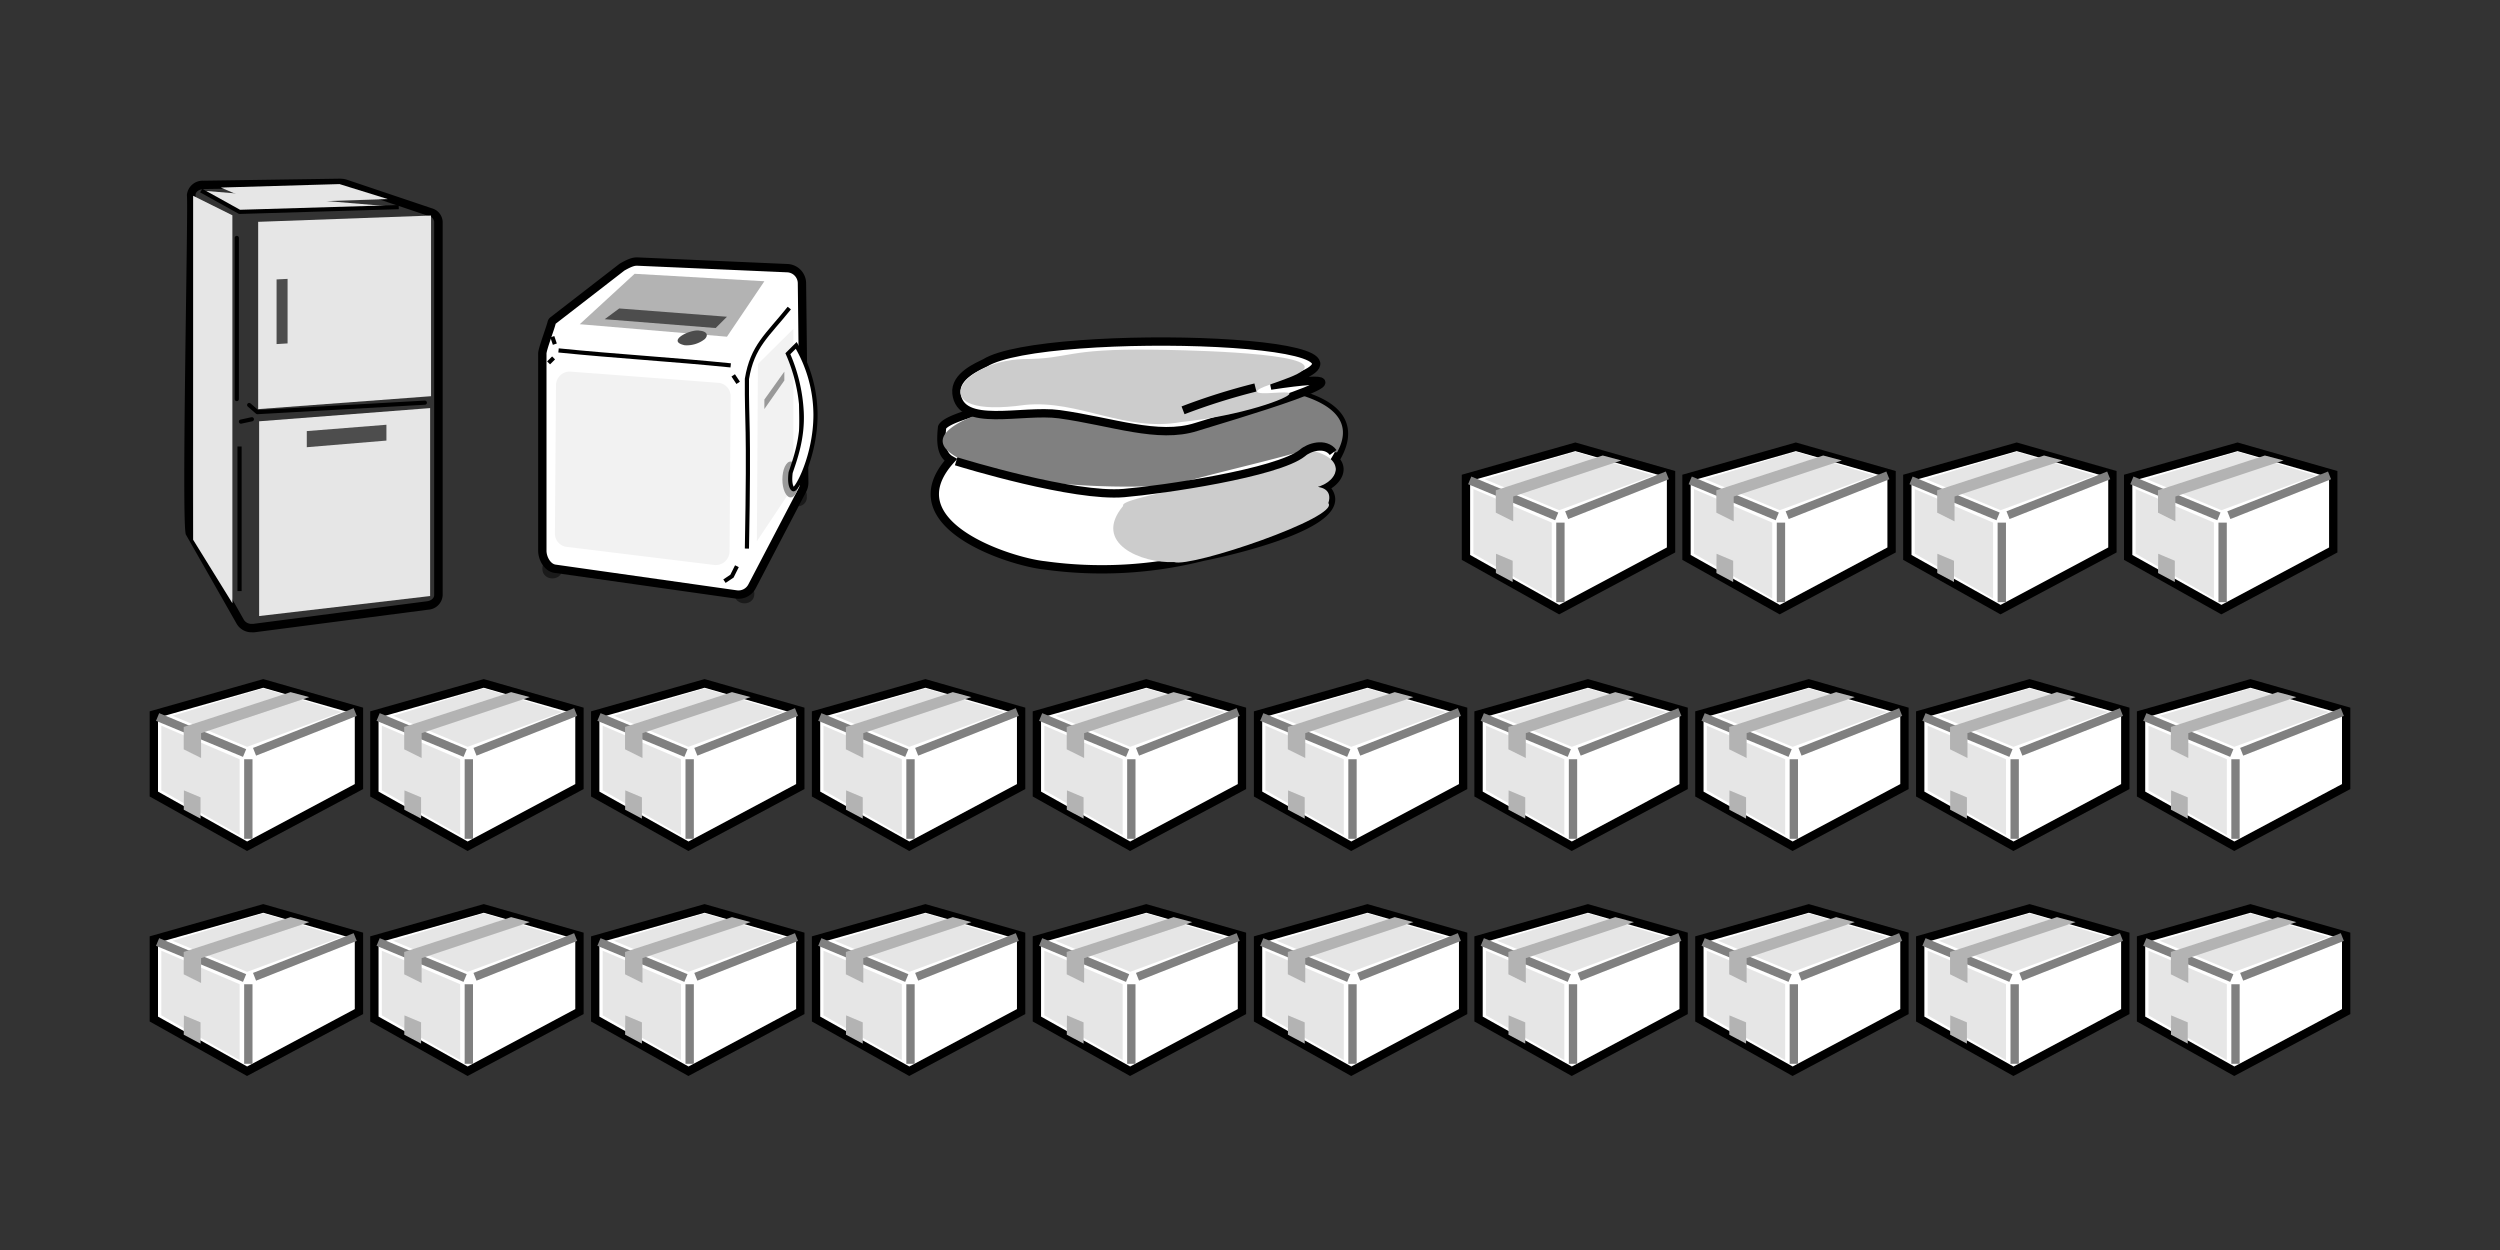 <svg xmlns="http://www.w3.org/2000/svg" viewBox="0 0 600 300"><rect x="0" y="0" width="600" height="300" fill="#333333" stroke="none"/><path d="M81.8,44.9a2.57,2.57,0,0,1,.83.13L103,51.88a1.57,1.57,0,0,1,1.2,1.35v89.61c0,.71-.72,1.33-1.69,1.46l-41.74,5.43-.34,0a2.15,2.15,0,0,1-1.88-.94l-12-21.24c-.55-3.61-.11-35.88.16-55.29.28-19.63.31-24.16.21-25.48,0-.75.94-1.39,2-1.41l32.82-.49h0m0-2h-.07l-32.82.49a3.8,3.8,0,0,0-4,3.46c.4,1.53-1.4,80.21-.21,81.52L56.85,149.8a4.12,4.12,0,0,0,3.62,1.95,4,4,0,0,0,.6,0l41.74-5.43a3.68,3.68,0,0,0,3.43-3.44V53.23A3.53,3.53,0,0,0,103.67,50L83.26,43.13a4.74,4.74,0,0,0-1.46-.23Z"/><polygon points="55.77 144.77 46.35 129.54 46.35 46.99 55.77 51.67 55.77 144.77" fill="#e6e6e6"/><polygon points="103.45 95.09 61.96 98.19 61.96 53.24 103.45 51.73 103.45 95.09" fill="#e6e6e6"/><polygon points="103.23 143.05 62.19 147.85 62.19 101.11 103.23 97.94 103.23 143.05" fill="#e6e6e6"/><polygon points="93.08 47.78 81.48 44.18 53 45.01 61.79 48.8 93.08 47.78" fill="#e6e6e6"/><polyline points="48.27 45.73 57.49 50.85 95.7 49.71" fill="#e6e6e6" stroke="#000" stroke-miterlimit="10"/><line x1="56.83" y1="57.1" x2="56.83" y2="95.78" fill="none" stroke="#000" stroke-linecap="round" stroke-linejoin="round"/><line x1="57.49" y1="107.16" x2="57.49" y2="141.86" fill="#e6e6e6" stroke="#000" stroke-miterlimit="10"/><polyline points="59.8 97.2 61.77 98.91 101.96 96.64" fill="none" stroke="#000" stroke-linecap="round" stroke-linejoin="round"/><line x1="60.45" y1="100.62" x2="57.82" y2="101.19" fill="none" stroke="#000" stroke-linecap="round" stroke-linejoin="round"/><polygon points="69.02 82.42 66.38 82.58 66.38 67.06 69.02 66.93 69.02 82.42" fill="#4d4d4d"/><polygon points="92.74 105.74 73.63 107.33 73.63 103.46 92.74 101.94 92.74 105.74" fill="#4d4d4d"/><path d="M130.16,136.49c0,3.11,4.84,3.11,4.79,0S130.12,133.38,130.16,136.49Z" fill="#1a1a1a"/><path d="M189.44,119.13a2.11,2.11,0,1,0,4.19,0A2.11,2.11,0,1,0,189.44,119.13Z" fill="#1a1a1a"/><path d="M176.26,142.48c0,3.1,4.84,3.1,4.79,0S176.22,139.37,176.26,142.48Z" fill="#1a1a1a"/><path d="M133.16,136.49l43.49,6.17a3.67,3.67,0,0,0,3.83-1.92l12.12-23.19a3.66,3.66,0,0,0,.42-1.74L192.47,68A3.66,3.66,0,0,0,189,64.36L152.9,62.77c-.81,0-1.61.2-3.6,1.33L132.72,76.93a.9.9,0,0,0-.33.54c-.35,1.44-2.23,6.32-2.23,7.36v47.33C130.16,134,131.37,136.21,133.16,136.49Z" fill="#fff" stroke="#000" stroke-miterlimit="10" stroke-width="2"/><polygon points="181.65 129.9 190.42 116.73 190.42 78.91 181.9 87.37 181.65 129.9" fill="#f2f2f2"/><path d="M136.13,131.27l35.11,4.3a3.32,3.32,0,0,0,3.85-3.09L175.35,95a3.23,3.23,0,0,0-3.12-3.14l-35.1-2.66a3.31,3.31,0,0,0-3.69,3.1l-.26,35.85A3.21,3.21,0,0,0,136.13,131.27Z" fill="#f2f2f2"/><polygon points="139.14 77.81 152.31 65.71 183.45 67.5 174.47 80.81 139.14 77.81" fill="#b3b3b3"/><path d="M189.43,73.94c-5.31,6.63-8.86,9.11-10.17,17-.08,11.3.58,9.48,0,40.72" fill="none" stroke="#000" stroke-miterlimit="10"/><path d="M175.37,87.69c-13.77-1.4-27.55-2.19-41.32-3.59" fill="#f2f2f2" stroke="#000" stroke-miterlimit="10"/><polygon points="145.13 76.61 148.61 74.03 174.47 76.02 171.76 78.73 145.13 76.61" fill="#4d4d4d"/><path d="M164.33,82.86c-4.66-1,1.54-4,3.61-3.49,1.62.13,2.18,1,1.22,2A7,7,0,0,1,164.33,82.86Z" fill="#4d4d4d"/><polygon points="183.45 98.17 188.24 91.32 188.24 89.19 183.45 95.89 183.45 98.17" fill="#999"/><path d="M132.56,80.81l.6,1.79" fill="#f2f2f2" stroke="#000" stroke-miterlimit="10"/><line x1="175.97" y1="90.09" x2="177.16" y2="91.88" fill="#f2f2f2" stroke="#000" stroke-miterlimit="10"/><line x1="132.86" y1="85.9" x2="131.66" y2="87.09" fill="#f2f2f2" stroke="#000" stroke-miterlimit="10"/><polyline points="176.86 135.89 175.67 138.28 173.87 139.48" fill="#fff" stroke="#000" stroke-miterlimit="10"/><ellipse cx="189.76" cy="115.07" rx="1.99" ry="4.31" fill="#999"/><path d="M191.09,82.89l-2,2a39.81,39.81,0,0,1,3.31,13.93c.33,6.39-1.62,11.51-2.65,14.6-.39,3.14.42,3.92.66,4,.86.22,5.33-8.18,5.31-17.91A32.86,32.86,0,0,0,191.09,82.89Z" fill="#fff" stroke="#000" stroke-miterlimit="10"/><path d="M226.1,102.56c-.34,3.28-.37,6.46,2.07,7.83-14,15.49,14.46,24.47,22.5,25.29a99.44,99.44,0,0,0,38.22-2.1c-.72.2,38.83-7.56,29-16.71,1.92-.56,5.27-3.72,2.56-6.51C339,80,228.94,95.39,226.1,102.56Z" fill="#fff" stroke="#000" stroke-miterlimit="10" stroke-width="2"/><path d="M281.8,134.9c4,1.4,39.82-10.76,37-14.15,1.18-3.52-2.22-4.52-5.31-3.54,6.4.17,11-6.28,2.25-8.83-3.37-.62-5.3,1.79-12.89,4.36-10,3.28-34.52,6.74-33.28,8.67C262.05,130.37,274,135.25,281.8,134.9Z" fill="#ccc"/><path d="M281.29,116.48c11-3.2,22-5.49,32.95-8.7,3.68-.6,5.94,1,6.67.76,18.86-34.18-161.67-7.19-67.08,7.48A184.23,184.23,0,0,0,281.29,116.48Z" fill="gray"/><path d="M229.47,110.71c1.53.47,28.26,8.67,40.28,7.62,9.26-.78,36.8-4.82,42.84-9.62,1.5-1.37,5.49-2.64,7.36-.11" fill="none" stroke="#000" stroke-miterlimit="10" stroke-width="2"/><path d="M236.41,87.1c-1.6.82-7.32,3.1-6.86,7.31.92,8.46,15.65,3.78,24.68,5,12.68,1.75,23.65,6,32.87,3.06,4.76-1.54,51.65-15.06,17.85-9.92C348.14,81.27,250.45,78.31,236.41,87.1Z" fill="#fff" stroke="#000" stroke-miterlimit="10" stroke-width="2"/><path d="M245.55,86.18c-15.49.5-24.41,14.52.45,11,12.9-1.28,24,6.59,37.47,4.11,14.51-1.49,26.27-5.85,26-6.85-.16-.78-7.54.55-7.77-.46-.28-1.28,11.58-3.68,11.43-5.94-.24-3.67-32.25-4.06-36.1-4.11C255.14,83.63,257.22,86.14,245.55,86.18Z" fill="#ccc"/><path d="M301.3,93a151.73,151.73,0,0,0-17.37,5.48" fill="#fff" stroke="#000" stroke-miterlimit="10" stroke-width="2"/><polygon points="351.83 115.29 351.83 133.78 374.2 146.31 401.05 131.99 401.05 113.8 378.08 107.23 351.83 114.69 351.83 115.29" fill="#fff" stroke="#000" stroke-miterlimit="10" stroke-width="2"/><path d="M374.5,125.43v19.09" fill="#e6e6e6" stroke="gray" stroke-miterlimit="10" stroke-width="2"/><path d="M376,123.64l24.16-9.55" fill="none" stroke="gray" stroke-miterlimit="10" stroke-width="2"/><path d="M373.61,123.94l-20.88-8.65" fill="none" stroke="gray" stroke-miterlimit="10" stroke-width="2"/><polygon points="353.62 117.38 353.62 132.89 372.42 143.63 372.42 125.43 353.62 117.38" fill="#e6e6e6"/><polygon points="356.31 114.99 374.2 122.45 396.88 114.09 378.08 108.42 356.31 114.99" fill="#e6e6e6"/><polygon points="358.99 119.76 358.99 117.67 384.65 109.32 389.12 110.51 363.17 119.17 363.17 125.13 358.99 123.04 358.99 119.76" fill="#b3b3b3"/><polygon points="363.04 139.68 359.01 137.53 359.05 132.9 363.04 134.58 363.04 139.68" fill="#b3b3b3"/><polygon points="510.76 115.29 510.76 133.78 533.13 146.31 559.98 131.99 559.98 113.8 537.01 107.23 510.76 114.69 510.76 115.29" fill="#fff" stroke="#000" stroke-miterlimit="10" stroke-width="2"/><path d="M533.43,125.43v19.09" fill="#e6e6e6" stroke="gray" stroke-miterlimit="10" stroke-width="2"/><path d="M534.92,123.64l24.17-9.55" fill="none" stroke="gray" stroke-miterlimit="10" stroke-width="2"/><path d="M532.54,123.94l-20.89-8.65" fill="none" stroke="gray" stroke-miterlimit="10" stroke-width="2"/><polygon points="512.55 117.38 512.55 132.89 531.34 143.63 531.34 125.43 512.55 117.38" fill="#e6e6e6"/><polygon points="515.23 114.99 533.13 122.45 555.8 114.09 537.01 108.42 515.23 114.99" fill="#e6e6e6"/><polygon points="517.92 119.76 517.92 117.67 543.57 109.32 548.05 110.51 522.09 119.17 522.09 125.13 517.92 123.04 517.92 119.76" fill="#b3b3b3"/><polygon points="521.96 139.68 517.94 137.53 517.97 132.9 521.96 134.58 521.96 139.68" fill="#b3b3b3"/><polygon points="457.76 115.29 457.76 133.78 480.13 146.31 506.98 131.99 506.98 113.8 484.01 107.23 457.76 114.69 457.76 115.29" fill="#fff" stroke="#000" stroke-miterlimit="10" stroke-width="2"/><path d="M480.43,125.43v19.09" fill="#e6e6e6" stroke="gray" stroke-miterlimit="10" stroke-width="2"/><path d="M481.92,123.64l24.17-9.55" fill="none" stroke="gray" stroke-miterlimit="10" stroke-width="2"/><path d="M479.54,123.94l-20.89-8.65" fill="none" stroke="gray" stroke-miterlimit="10" stroke-width="2"/><polygon points="459.55 117.38 459.55 132.89 478.34 143.63 478.34 125.43 459.55 117.38" fill="#e6e6e6"/><polygon points="462.23 114.99 480.13 122.45 502.81 114.09 484.01 108.42 462.23 114.99" fill="#e6e6e6"/><polygon points="464.92 119.76 464.92 117.67 490.57 109.32 495.05 110.51 469.09 119.17 469.09 125.13 464.92 123.04 464.92 119.76" fill="#b3b3b3"/><polygon points="468.96 139.68 464.94 137.53 464.97 132.9 468.96 134.58 468.96 139.68" fill="#b3b3b3"/><polygon points="404.76 115.29 404.76 133.78 427.13 146.31 453.98 131.99 453.98 113.8 431.01 107.23 404.76 114.69 404.76 115.29" fill="#fff" stroke="#000" stroke-miterlimit="10" stroke-width="2"/><path d="M427.43,125.43v19.09" fill="#e6e6e6" stroke="gray" stroke-miterlimit="10" stroke-width="2"/><path d="M428.92,123.64l24.17-9.55" fill="none" stroke="gray" stroke-miterlimit="10" stroke-width="2"/><path d="M426.54,123.94l-20.89-8.65" fill="none" stroke="gray" stroke-miterlimit="10" stroke-width="2"/><polygon points="406.55 117.38 406.55 132.89 425.34 143.63 425.34 125.43 406.55 117.38" fill="#e6e6e6"/><polygon points="409.23 114.99 427.13 122.45 449.81 114.09 431.01 108.42 409.23 114.99" fill="#e6e6e6"/><polygon points="411.92 119.76 411.92 117.67 437.57 109.32 442.05 110.51 416.09 119.17 416.09 125.13 411.92 123.04 411.92 119.76" fill="#b3b3b3"/><polygon points="415.96 139.68 411.94 137.53 411.97 132.9 415.96 134.58 415.96 139.68" fill="#b3b3b3"/><polygon points="301.93 226.08 301.93 244.57 324.3 257.1 351.15 242.78 351.15 224.59 328.18 218.02 301.93 225.48 301.93 226.08" fill="#fff" stroke="#000" stroke-miterlimit="10" stroke-width="2"/><path d="M324.6,236.22v19.09" fill="#e6e6e6" stroke="gray" stroke-miterlimit="10" stroke-width="2"/><path d="M326.09,234.43l24.16-9.54" fill="none" stroke="gray" stroke-miterlimit="10" stroke-width="2"/><path d="M323.7,234.73l-20.88-8.65" fill="none" stroke="gray" stroke-miterlimit="10" stroke-width="2"/><polygon points="303.71 228.17 303.71 243.68 322.51 254.42 322.51 236.22 303.71 228.17" fill="#e6e6e6"/><polygon points="306.4 225.78 324.3 233.24 346.97 224.88 328.18 219.22 306.4 225.78" fill="#e6e6e6"/><polygon points="309.08 230.55 309.08 228.47 334.74 220.11 339.21 221.31 313.26 229.96 313.26 235.92 309.08 233.84 309.08 230.55" fill="#b3b3b3"/><polygon points="313.13 250.47 309.1 248.33 309.14 243.69 313.13 245.37 313.13 250.47" fill="#b3b3b3"/><polygon points="513.85 226.08 513.85 244.57 536.23 257.1 563.08 242.78 563.08 224.59 540.1 218.02 513.85 225.48 513.85 226.08" fill="#fff" stroke="#000" stroke-miterlimit="10" stroke-width="2"/><path d="M536.52,236.22v19.09" fill="#e6e6e6" stroke="gray" stroke-miterlimit="10" stroke-width="2"/><path d="M538,234.43l24.16-9.54" fill="none" stroke="gray" stroke-miterlimit="10" stroke-width="2"/><path d="M535.63,234.73l-20.88-8.65" fill="none" stroke="gray" stroke-miterlimit="10" stroke-width="2"/><polygon points="515.64 228.17 515.64 243.68 534.44 254.42 534.44 236.22 515.64 228.17" fill="#e6e6e6"/><polygon points="518.33 225.78 536.23 233.24 558.9 224.88 540.1 219.22 518.33 225.78" fill="#e6e6e6"/><polygon points="521.01 230.55 521.01 228.47 546.67 220.11 551.14 221.31 525.19 229.96 525.19 235.92 521.01 233.84 521.01 230.55" fill="#b3b3b3"/><polygon points="525.06 250.47 521.03 248.33 521.07 243.69 525.06 245.37 525.06 250.47" fill="#b3b3b3"/><polygon points="460.85 226.08 460.85 244.57 483.23 257.1 510.07 242.78 510.07 224.59 487.1 218.02 460.85 225.48 460.85 226.08" fill="#fff" stroke="#000" stroke-miterlimit="10" stroke-width="2"/><path d="M483.52,236.22v19.09" fill="#e6e6e6" stroke="gray" stroke-miterlimit="10" stroke-width="2"/><path d="M485,234.43l24.16-9.54" fill="none" stroke="gray" stroke-miterlimit="10" stroke-width="2"/><path d="M482.63,234.73l-20.88-8.65" fill="none" stroke="gray" stroke-miterlimit="10" stroke-width="2"/><polygon points="462.64 228.17 462.64 243.68 481.44 254.42 481.44 236.22 462.64 228.17" fill="#e6e6e6"/><polygon points="465.33 225.78 483.23 233.24 505.9 224.88 487.1 219.22 465.33 225.78" fill="#e6e6e6"/><polygon points="468.01 230.55 468.01 228.47 493.67 220.11 498.14 221.31 472.19 229.96 472.19 235.92 468.01 233.84 468.01 230.55" fill="#b3b3b3"/><polygon points="472.06 250.47 468.03 248.33 468.07 243.69 472.06 245.37 472.06 250.47" fill="#b3b3b3"/><polygon points="407.85 226.08 407.85 244.57 430.23 257.1 457.07 242.78 457.07 224.59 434.1 218.02 407.85 225.48 407.85 226.08" fill="#fff" stroke="#000" stroke-miterlimit="10" stroke-width="2"/><path d="M430.52,236.22v19.09" fill="#e6e6e6" stroke="gray" stroke-miterlimit="10" stroke-width="2"/><path d="M432,234.43l24.16-9.54" fill="none" stroke="gray" stroke-miterlimit="10" stroke-width="2"/><path d="M429.63,234.73l-20.88-8.65" fill="none" stroke="gray" stroke-miterlimit="10" stroke-width="2"/><polygon points="409.64 228.17 409.64 243.68 428.44 254.42 428.44 236.22 409.64 228.17" fill="#e6e6e6"/><polygon points="412.33 225.78 430.23 233.24 452.9 224.88 434.1 219.22 412.33 225.78" fill="#e6e6e6"/><polygon points="415.01 230.55 415.01 228.47 440.67 220.11 445.14 221.31 419.19 229.96 419.19 235.92 415.01 233.84 415.01 230.55" fill="#b3b3b3"/><polygon points="419.06 250.47 415.03 248.33 415.07 243.69 419.06 245.37 419.06 250.47" fill="#b3b3b3"/><polygon points="354.85 226.08 354.85 244.57 377.23 257.1 404.07 242.78 404.07 224.59 381.1 218.02 354.85 225.48 354.85 226.08" fill="#fff" stroke="#000" stroke-miterlimit="10" stroke-width="2"/><path d="M377.52,236.22v19.09" fill="#e6e6e6" stroke="gray" stroke-miterlimit="10" stroke-width="2"/><path d="M379,234.43l24.16-9.54" fill="none" stroke="gray" stroke-miterlimit="10" stroke-width="2"/><path d="M376.63,234.73l-20.88-8.65" fill="none" stroke="gray" stroke-miterlimit="10" stroke-width="2"/><polygon points="356.64 228.17 356.64 243.68 375.44 254.42 375.44 236.22 356.64 228.17" fill="#e6e6e6"/><polygon points="359.33 225.78 377.23 233.24 399.9 224.88 381.1 219.22 359.33 225.78" fill="#e6e6e6"/><polygon points="362.01 230.55 362.01 228.47 387.67 220.11 392.14 221.31 366.19 229.96 366.19 235.92 362.01 233.84 362.01 230.55" fill="#b3b3b3"/><polygon points="366.06 250.47 362.03 248.33 362.07 243.69 366.06 245.37 366.06 250.47" fill="#b3b3b3"/><polygon points="36.92 226.08 36.92 244.57 59.3 257.1 86.15 242.78 86.15 224.59 63.18 218.02 36.92 225.48 36.92 226.08" fill="#fff" stroke="#000" stroke-miterlimit="10" stroke-width="2"/><path d="M59.6,236.22v19.09" fill="#e6e6e6" stroke="gray" stroke-miterlimit="10" stroke-width="2"/><path d="M61.09,234.43l24.16-9.54" fill="none" stroke="gray" stroke-miterlimit="10" stroke-width="2"/><path d="M58.7,234.73l-20.88-8.65" fill="none" stroke="gray" stroke-miterlimit="10" stroke-width="2"/><polygon points="38.72 228.17 38.72 243.68 57.51 254.42 57.51 236.22 38.72 228.17" fill="#e6e6e6"/><polygon points="41.4 225.78 59.3 233.24 81.97 224.88 63.18 219.22 41.4 225.78" fill="#e6e6e6"/><polygon points="44.09 230.55 44.09 228.47 69.74 220.11 74.22 221.31 48.26 229.96 48.26 235.92 44.09 233.84 44.09 230.55" fill="#b3b3b3"/><polygon points="48.13 250.47 44.1 248.33 44.14 243.69 48.13 245.37 48.13 250.47" fill="#b3b3b3"/><polygon points="248.85 226.08 248.85 244.57 271.23 257.1 298.07 242.78 298.07 224.59 275.1 218.02 248.85 225.48 248.85 226.08" fill="#fff" stroke="#000" stroke-miterlimit="10" stroke-width="2"/><path d="M271.52,236.22v19.09" fill="#e6e6e6" stroke="gray" stroke-miterlimit="10" stroke-width="2"/><path d="M273,234.43l24.16-9.54" fill="none" stroke="gray" stroke-miterlimit="10" stroke-width="2"/><path d="M270.63,234.73l-20.88-8.65" fill="none" stroke="gray" stroke-miterlimit="10" stroke-width="2"/><polygon points="250.64 228.17 250.64 243.68 269.44 254.42 269.44 236.22 250.64 228.17" fill="#e6e6e6"/><polygon points="253.33 225.78 271.23 233.24 293.9 224.88 275.1 219.22 253.33 225.78" fill="#e6e6e6"/><polygon points="256.01 230.55 256.01 228.47 281.67 220.11 286.14 221.31 260.19 229.96 260.19 235.92 256.01 233.84 256.01 230.55" fill="#b3b3b3"/><polygon points="260.06 250.47 256.03 248.33 256.07 243.69 260.06 245.37 260.06 250.47" fill="#b3b3b3"/><polygon points="195.85 226.08 195.85 244.57 218.23 257.1 245.07 242.78 245.07 224.59 222.1 218.02 195.85 225.48 195.85 226.08" fill="#fff" stroke="#000" stroke-miterlimit="10" stroke-width="2"/><path d="M218.52,236.22v19.09" fill="#e6e6e6" stroke="gray" stroke-miterlimit="10" stroke-width="2"/><path d="M220,234.43l24.16-9.54" fill="none" stroke="gray" stroke-miterlimit="10" stroke-width="2"/><path d="M217.63,234.73l-20.88-8.65" fill="none" stroke="gray" stroke-miterlimit="10" stroke-width="2"/><polygon points="197.64 228.17 197.64 243.68 216.44 254.42 216.44 236.22 197.64 228.17" fill="#e6e6e6"/><polygon points="200.33 225.78 218.23 233.24 240.9 224.88 222.1 219.22 200.33 225.78" fill="#e6e6e6"/><polygon points="203.01 230.55 203.01 228.47 228.67 220.11 233.14 221.31 207.19 229.96 207.19 235.92 203.01 233.84 203.01 230.55" fill="#b3b3b3"/><polygon points="207.06 250.47 203.03 248.33 203.07 243.69 207.06 245.37 207.06 250.47" fill="#b3b3b3"/><polygon points="142.85 226.08 142.85 244.57 165.23 257.1 192.07 242.78 192.07 224.59 169.1 218.02 142.85 225.48 142.85 226.08" fill="#fff" stroke="#000" stroke-miterlimit="10" stroke-width="2"/><path d="M165.52,236.22v19.09" fill="#e6e6e6" stroke="gray" stroke-miterlimit="10" stroke-width="2"/><path d="M167,234.43l24.16-9.54" fill="none" stroke="gray" stroke-miterlimit="10" stroke-width="2"/><path d="M164.63,234.73l-20.88-8.65" fill="none" stroke="gray" stroke-miterlimit="10" stroke-width="2"/><polygon points="144.64 228.17 144.64 243.68 163.44 254.42 163.44 236.22 144.64 228.17" fill="#e6e6e6"/><polygon points="147.33 225.78 165.23 233.24 187.9 224.88 169.1 219.22 147.33 225.78" fill="#e6e6e6"/><polygon points="150.01 230.55 150.01 228.47 175.67 220.11 180.14 221.31 154.19 229.96 154.19 235.92 150.01 233.84 150.01 230.55" fill="#b3b3b3"/><polygon points="154.06 250.47 150.03 248.33 150.07 243.69 154.06 245.37 154.06 250.47" fill="#b3b3b3"/><polygon points="89.85 226.08 89.85 244.57 112.23 257.1 139.07 242.78 139.07 224.59 116.1 218.02 89.85 225.48 89.85 226.08" fill="#fff" stroke="#000" stroke-miterlimit="10" stroke-width="2"/><path d="M112.52,236.22v19.09" fill="#e6e6e6" stroke="gray" stroke-miterlimit="10" stroke-width="2"/><path d="M114,234.43l24.16-9.54" fill="none" stroke="gray" stroke-miterlimit="10" stroke-width="2"/><path d="M111.63,234.73l-20.88-8.65" fill="none" stroke="gray" stroke-miterlimit="10" stroke-width="2"/><polygon points="91.64 228.17 91.64 243.68 110.44 254.42 110.44 236.22 91.64 228.17" fill="#e6e6e6"/><polygon points="94.33 225.78 112.23 233.24 134.9 224.88 116.1 219.22 94.33 225.78" fill="#e6e6e6"/><polygon points="97.01 230.55 97.01 228.47 122.67 220.11 127.14 221.31 101.19 229.96 101.19 235.92 97.01 233.84 97.01 230.55" fill="#b3b3b3"/><polygon points="101.06 250.47 97.03 248.33 97.07 243.69 101.06 245.37 101.06 250.47" fill="#b3b3b3"/><polygon points="301.93 172.08 301.93 190.57 324.3 203.1 351.15 188.78 351.15 170.59 328.18 164.02 301.93 171.48 301.93 172.08" fill="#fff" stroke="#000" stroke-miterlimit="10" stroke-width="2"/><path d="M324.6,182.22v19.09" fill="#e6e6e6" stroke="gray" stroke-miterlimit="10" stroke-width="2"/><path d="M326.09,180.43l24.16-9.54" fill="none" stroke="gray" stroke-miterlimit="10" stroke-width="2"/><path d="M323.7,180.73l-20.88-8.65" fill="none" stroke="gray" stroke-miterlimit="10" stroke-width="2"/><polygon points="303.71 174.17 303.71 189.68 322.51 200.42 322.51 182.22 303.71 174.17" fill="#e6e6e6"/><polygon points="306.4 171.78 324.3 179.24 346.97 170.88 328.18 165.22 306.4 171.78" fill="#e6e6e6"/><polygon points="309.08 176.55 309.08 174.47 334.74 166.11 339.21 167.31 313.26 175.96 313.26 181.92 309.08 179.84 309.08 176.55" fill="#b3b3b3"/><polygon points="313.13 196.47 309.1 194.33 309.14 189.69 313.13 191.37 313.13 196.47" fill="#b3b3b3"/><polygon points="513.85 172.08 513.85 190.57 536.23 203.1 563.08 188.78 563.08 170.59 540.1 164.02 513.85 171.48 513.85 172.08" fill="#fff" stroke="#000" stroke-miterlimit="10" stroke-width="2"/><path d="M536.52,182.22v19.09" fill="#e6e6e6" stroke="gray" stroke-miterlimit="10" stroke-width="2"/><path d="M538,180.43l24.16-9.54" fill="none" stroke="gray" stroke-miterlimit="10" stroke-width="2"/><path d="M535.63,180.73l-20.88-8.65" fill="none" stroke="gray" stroke-miterlimit="10" stroke-width="2"/><polygon points="515.64 174.17 515.64 189.68 534.44 200.42 534.44 182.22 515.64 174.17" fill="#e6e6e6"/><polygon points="518.33 171.78 536.23 179.24 558.9 170.88 540.1 165.22 518.33 171.78" fill="#e6e6e6"/><polygon points="521.01 176.55 521.01 174.47 546.67 166.11 551.14 167.31 525.19 175.96 525.19 181.92 521.01 179.84 521.01 176.55" fill="#b3b3b3"/><polygon points="525.06 196.47 521.03 194.33 521.07 189.69 525.06 191.37 525.06 196.47" fill="#b3b3b3"/><polygon points="460.85 172.08 460.85 190.57 483.23 203.1 510.07 188.78 510.07 170.59 487.1 164.02 460.85 171.48 460.85 172.08" fill="#fff" stroke="#000" stroke-miterlimit="10" stroke-width="2"/><path d="M483.52,182.22v19.09" fill="#e6e6e6" stroke="gray" stroke-miterlimit="10" stroke-width="2"/><path d="M485,180.43l24.16-9.54" fill="none" stroke="gray" stroke-miterlimit="10" stroke-width="2"/><path d="M482.63,180.73l-20.88-8.65" fill="none" stroke="gray" stroke-miterlimit="10" stroke-width="2"/><polygon points="462.64 174.17 462.64 189.68 481.44 200.42 481.44 182.22 462.64 174.17" fill="#e6e6e6"/><polygon points="465.33 171.78 483.23 179.24 505.9 170.88 487.1 165.22 465.33 171.78" fill="#e6e6e6"/><polygon points="468.01 176.55 468.01 174.47 493.67 166.11 498.14 167.31 472.19 175.96 472.19 181.92 468.01 179.84 468.01 176.55" fill="#b3b3b3"/><polygon points="472.06 196.47 468.03 194.33 468.07 189.69 472.06 191.37 472.06 196.47" fill="#b3b3b3"/><polygon points="407.85 172.08 407.85 190.57 430.23 203.1 457.07 188.78 457.07 170.59 434.1 164.02 407.85 171.48 407.85 172.08" fill="#fff" stroke="#000" stroke-miterlimit="10" stroke-width="2"/><path d="M430.52,182.22v19.09" fill="#e6e6e6" stroke="gray" stroke-miterlimit="10" stroke-width="2"/><path d="M432,180.43l24.16-9.54" fill="none" stroke="gray" stroke-miterlimit="10" stroke-width="2"/><path d="M429.63,180.73l-20.88-8.65" fill="none" stroke="gray" stroke-miterlimit="10" stroke-width="2"/><polygon points="409.64 174.17 409.64 189.68 428.44 200.42 428.44 182.22 409.64 174.17" fill="#e6e6e6"/><polygon points="412.33 171.78 430.23 179.24 452.9 170.88 434.1 165.22 412.33 171.78" fill="#e6e6e6"/><polygon points="415.01 176.55 415.01 174.47 440.67 166.11 445.14 167.31 419.19 175.96 419.19 181.92 415.01 179.84 415.01 176.55" fill="#b3b3b3"/><polygon points="419.06 196.47 415.03 194.33 415.07 189.69 419.06 191.37 419.06 196.47" fill="#b3b3b3"/><polygon points="354.85 172.08 354.85 190.57 377.23 203.1 404.07 188.78 404.07 170.59 381.1 164.02 354.85 171.48 354.85 172.08" fill="#fff" stroke="#000" stroke-miterlimit="10" stroke-width="2"/><path d="M377.52,182.22v19.09" fill="#e6e6e6" stroke="gray" stroke-miterlimit="10" stroke-width="2"/><path d="M379,180.43l24.16-9.54" fill="none" stroke="gray" stroke-miterlimit="10" stroke-width="2"/><path d="M376.63,180.73l-20.88-8.65" fill="none" stroke="gray" stroke-miterlimit="10" stroke-width="2"/><polygon points="356.64 174.17 356.64 189.68 375.44 200.42 375.44 182.22 356.64 174.17" fill="#e6e6e6"/><polygon points="359.33 171.78 377.23 179.24 399.9 170.88 381.1 165.22 359.33 171.78" fill="#e6e6e6"/><polygon points="362.01 176.55 362.01 174.47 387.67 166.11 392.14 167.31 366.19 175.96 366.19 181.92 362.01 179.84 362.01 176.55" fill="#b3b3b3"/><polygon points="366.06 196.47 362.03 194.33 362.07 189.69 366.06 191.37 366.06 196.47" fill="#b3b3b3"/><polygon points="36.92 172.08 36.92 190.57 59.3 203.1 86.15 188.78 86.15 170.59 63.18 164.02 36.92 171.48 36.92 172.08" fill="#fff" stroke="#000" stroke-miterlimit="10" stroke-width="2"/><path d="M59.6,182.22v19.09" fill="#e6e6e6" stroke="gray" stroke-miterlimit="10" stroke-width="2"/><path d="M61.09,180.43l24.16-9.54" fill="none" stroke="gray" stroke-miterlimit="10" stroke-width="2"/><path d="M58.7,180.73l-20.88-8.65" fill="none" stroke="gray" stroke-miterlimit="10" stroke-width="2"/><polygon points="38.72 174.17 38.72 189.68 57.51 200.42 57.51 182.22 38.72 174.17" fill="#e6e6e6"/><polygon points="41.4 171.78 59.3 179.24 81.97 170.88 63.18 165.22 41.4 171.78" fill="#e6e6e6"/><polygon points="44.09 176.55 44.09 174.47 69.74 166.11 74.22 167.31 48.26 175.96 48.26 181.92 44.09 179.84 44.09 176.55" fill="#b3b3b3"/><polygon points="48.13 196.47 44.1 194.33 44.14 189.69 48.13 191.37 48.13 196.47" fill="#b3b3b3"/><polygon points="248.85 172.08 248.85 190.57 271.23 203.1 298.07 188.78 298.07 170.59 275.1 164.02 248.85 171.48 248.85 172.08" fill="#fff" stroke="#000" stroke-miterlimit="10" stroke-width="2"/><path d="M271.52,182.22v19.09" fill="#e6e6e6" stroke="gray" stroke-miterlimit="10" stroke-width="2"/><path d="M273,180.43l24.16-9.54" fill="none" stroke="gray" stroke-miterlimit="10" stroke-width="2"/><path d="M270.63,180.73l-20.88-8.65" fill="none" stroke="gray" stroke-miterlimit="10" stroke-width="2"/><polygon points="250.64 174.17 250.64 189.68 269.44 200.42 269.44 182.22 250.64 174.17" fill="#e6e6e6"/><polygon points="253.33 171.78 271.23 179.24 293.9 170.88 275.1 165.22 253.33 171.78" fill="#e6e6e6"/><polygon points="256.01 176.55 256.01 174.47 281.67 166.11 286.14 167.31 260.19 175.96 260.19 181.92 256.01 179.84 256.01 176.55" fill="#b3b3b3"/><polygon points="260.06 196.47 256.03 194.33 256.07 189.69 260.06 191.37 260.06 196.47" fill="#b3b3b3"/><polygon points="195.85 172.08 195.85 190.57 218.23 203.1 245.07 188.78 245.07 170.59 222.1 164.02 195.85 171.48 195.85 172.08" fill="#fff" stroke="#000" stroke-miterlimit="10" stroke-width="2"/><path d="M218.52,182.22v19.09" fill="#e6e6e6" stroke="gray" stroke-miterlimit="10" stroke-width="2"/><path d="M220,180.43l24.16-9.54" fill="none" stroke="gray" stroke-miterlimit="10" stroke-width="2"/><path d="M217.63,180.73l-20.88-8.65" fill="none" stroke="gray" stroke-miterlimit="10" stroke-width="2"/><polygon points="197.64 174.17 197.64 189.68 216.44 200.42 216.44 182.22 197.64 174.17" fill="#e6e6e6"/><polygon points="200.33 171.78 218.23 179.24 240.9 170.88 222.1 165.22 200.33 171.78" fill="#e6e6e6"/><polygon points="203.01 176.55 203.01 174.47 228.67 166.11 233.14 167.31 207.19 175.96 207.19 181.92 203.01 179.84 203.01 176.55" fill="#b3b3b3"/><polygon points="207.06 196.47 203.03 194.33 203.07 189.69 207.06 191.37 207.06 196.47" fill="#b3b3b3"/><polygon points="142.85 172.08 142.85 190.57 165.23 203.1 192.07 188.78 192.07 170.59 169.1 164.02 142.85 171.48 142.85 172.08" fill="#fff" stroke="#000" stroke-miterlimit="10" stroke-width="2"/><path d="M165.52,182.22v19.09" fill="#e6e6e6" stroke="gray" stroke-miterlimit="10" stroke-width="2"/><path d="M167,180.43l24.16-9.54" fill="none" stroke="gray" stroke-miterlimit="10" stroke-width="2"/><path d="M164.63,180.73l-20.88-8.65" fill="none" stroke="gray" stroke-miterlimit="10" stroke-width="2"/><polygon points="144.64 174.17 144.64 189.68 163.44 200.42 163.44 182.22 144.64 174.17" fill="#e6e6e6"/><polygon points="147.33 171.78 165.23 179.24 187.9 170.88 169.1 165.22 147.33 171.78" fill="#e6e6e6"/><polygon points="150.01 176.55 150.01 174.47 175.67 166.11 180.14 167.31 154.19 175.96 154.19 181.92 150.01 179.84 150.01 176.55" fill="#b3b3b3"/><polygon points="154.06 196.47 150.03 194.33 150.07 189.69 154.06 191.37 154.06 196.47" fill="#b3b3b3"/><polygon points="89.85 172.08 89.85 190.57 112.23 203.1 139.07 188.78 139.07 170.59 116.1 164.02 89.85 171.48 89.85 172.08" fill="#fff" stroke="#000" stroke-miterlimit="10" stroke-width="2"/><path d="M112.52,182.22v19.09" fill="#e6e6e6" stroke="gray" stroke-miterlimit="10" stroke-width="2"/><path d="M114,180.43l24.16-9.54" fill="none" stroke="gray" stroke-miterlimit="10" stroke-width="2"/><path d="M111.63,180.73l-20.88-8.65" fill="none" stroke="gray" stroke-miterlimit="10" stroke-width="2"/><polygon points="91.64 174.17 91.64 189.68 110.44 200.42 110.44 182.22 91.64 174.17" fill="#e6e6e6"/><polygon points="94.33 171.78 112.23 179.24 134.9 170.88 116.1 165.22 94.33 171.78" fill="#e6e6e6"/><polygon points="97.01 176.55 97.01 174.47 122.67 166.11 127.14 167.31 101.19 175.96 101.19 181.92 97.01 179.84 97.01 176.55" fill="#b3b3b3"/><polygon points="101.06 196.47 97.03 194.33 97.07 189.69 101.06 191.37 101.06 196.47" fill="#b3b3b3"/><rect width="600" height="300" fill="none"/></svg>